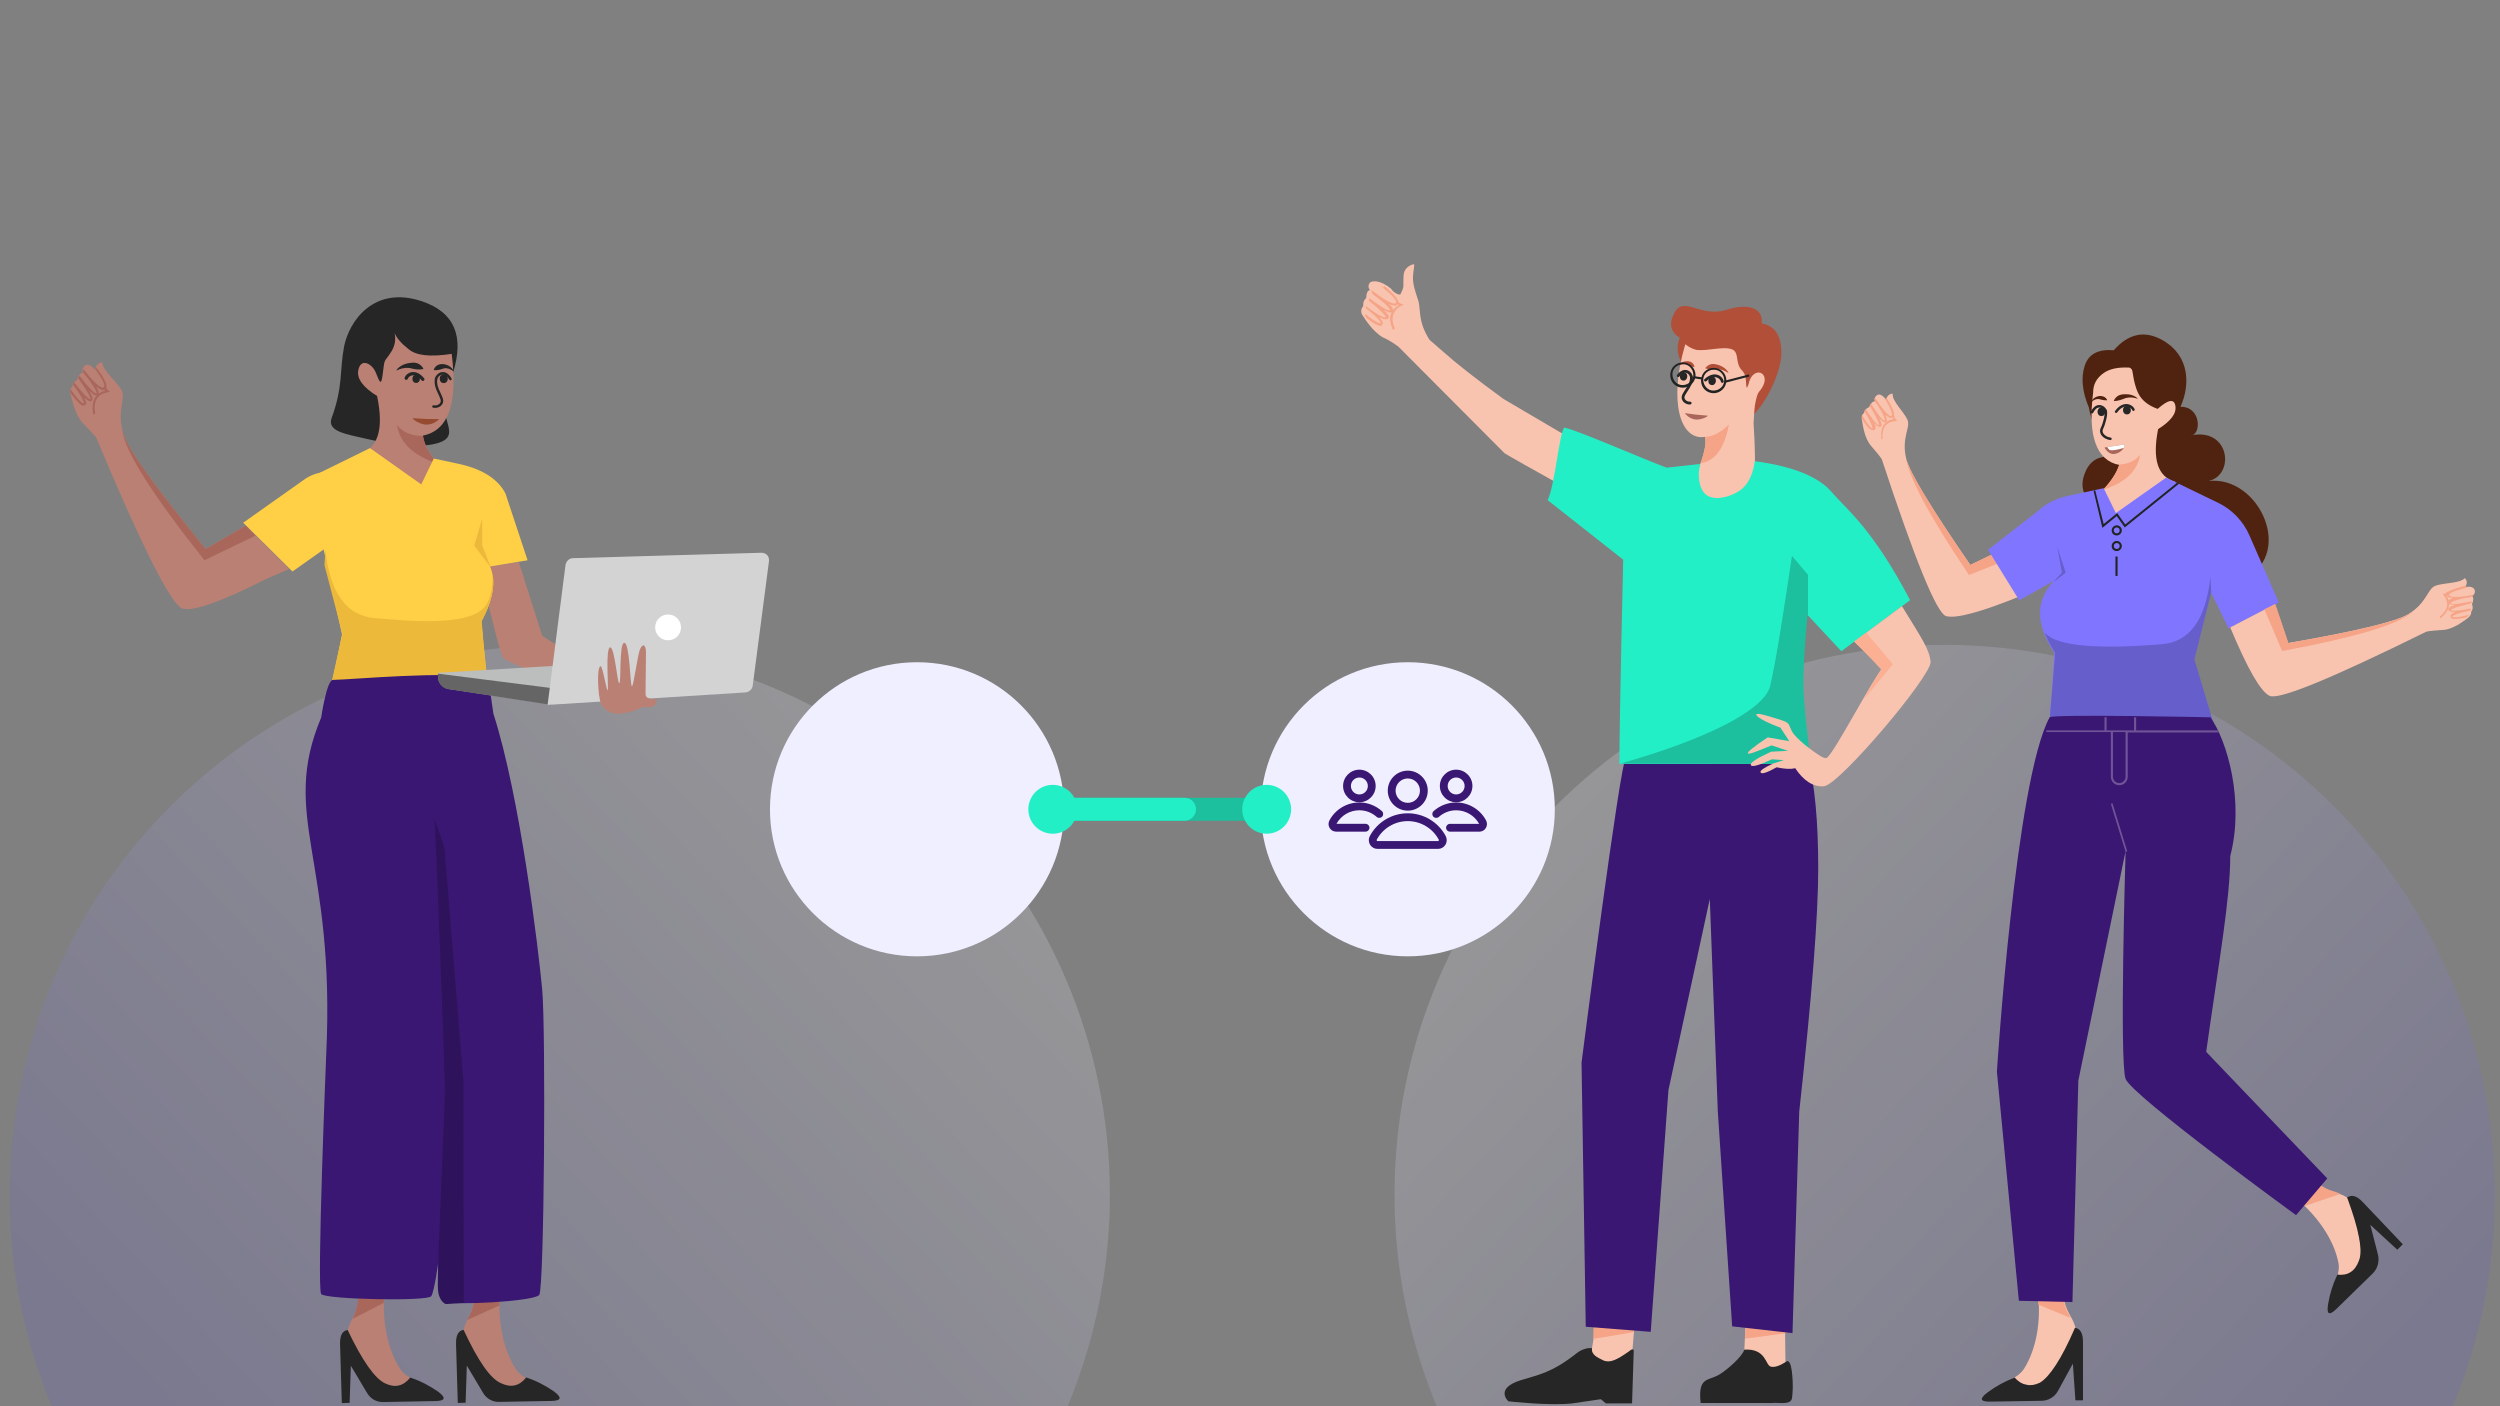 <?xml version="1.0" encoding="UTF-8"?> <svg xmlns="http://www.w3.org/2000/svg" xmlns:xlink="http://www.w3.org/1999/xlink" id="Ebene_1" data-name="Ebene 1" viewBox="0 0 1920 1080"><rect x="0" y="0" width="1920" height="1080" fill="#808080" stroke="none"/><defs><style> .cls-1, .cls-2, .cls-3, .cls-4, .cls-5, .cls-6, .cls-7, .cls-8, .cls-9, .cls-10, .cls-11, .cls-12, .cls-13, .cls-14, .cls-15, .cls-16, .cls-17, .cls-18, .cls-19 { fill-rule: evenodd; } .cls-1, .cls-20 { fill: #a9675b; } .cls-2, .cls-21 { fill: #f5a487; } .cls-3 { fill: #fcb093; } .cls-4 { fill: #ffcf46; } .cls-5 { fill: #646564; } .cls-6, .cls-22 { fill: #502310; } .cls-23 { fill: #6f5597; } .cls-24 { fill: #a9675b; } .cls-25 { fill: #23efc6; } .cls-26 { fill: #fff; } .cls-27 { fill: #f0efff; } .cls-28, .cls-18 { fill: #b24f38; } .cls-29, .cls-15 { fill: #262626; } .cls-30, .cls-9 { fill: #23efc6; } .cls-31, .cls-32, .cls-33 { fill: none; } .cls-7 { fill: #f9c4af; } .cls-34 { clip-path: url(#clippath-1); } .cls-35 { fill: #212322; } .cls-8 { fill: #edb93a; } .cls-36 { fill: url(#Unbenannter_Verlauf_22); } .cls-36, .cls-37 { isolation: isolate; opacity: .2; } .cls-38 { fill: #3a1772; } .cls-10 { fill: #ba8074; } .cls-39 { clip-path: url(#clippath-3); } .cls-37 { fill: url(#Unbenannter_Verlauf_19); } .cls-11 { fill: #8075ff; } .cls-12 { fill: #d3d3d3; } .cls-40 { fill: #964a30; } .cls-13 { fill: #2e125b; } .cls-32 { clip-path: url(#clippath-2); } .cls-32, .cls-33 { clip-rule: evenodd; } .cls-41 { fill: #3272d8; } .cls-14 { fill: #665ecb; } .cls-16 { fill: #3a1772; } .cls-17 { fill: #bcbdbd; } .cls-19, .cls-42 { fill: #1cbf9e; } .cls-33 { clip-path: url(#clippath); } </style><linearGradient id="Unbenannter_Verlauf_19" data-name="Unbenannter Verlauf 19" x1="784.37" y1="-5551.8" x2="167.54" y2="-6129.3" gradientTransform="translate(0 -4989.78) scale(1 -1)" gradientUnits="userSpaceOnUse"><stop offset="0" stop-color="#fff"></stop><stop offset="1" stop-color="#665ecb"></stop></linearGradient><linearGradient id="Unbenannter_Verlauf_22" data-name="Unbenannter Verlauf 22" x1="1847.99" y1="-5551.8" x2="1231.15" y2="-6129.3" gradientTransform="translate(2987 -4989.78) rotate(-180)" gradientUnits="userSpaceOnUse"><stop offset="0" stop-color="#fff"></stop><stop offset="1" stop-color="#665ecb"></stop></linearGradient><clipPath id="clippath"><rect class="cls-31" x="646.89" y="564.15" width="114.77" height="114.77"></rect></clipPath><clipPath id="clippath-1"><path class="cls-33" d="M672.04,651.71c8.97,7.28,20.83,11.54,34.49,11.54,11.21,0,21.02-2.92,29.34-7.8,1.65-.97,3.18-1.98,4.58-3.01,12.94,2.63,21.2,6.64,21.2,11.14,0,7.92-25.69,14.35-57.38,14.35s-57.38-6.42-57.38-14.35c0-4.94,9.97-9.29,25.15-11.87h0Z"></path></clipPath><clipPath id="clippath-2"><rect class="cls-31" x="646.89" y="564.15" width="114.77" height="114.77"></rect></clipPath><clipPath id="clippath-3"><path class="cls-32" d="M658.85,612.51c0-24.96,18.59-45.96,47.69-45.96,22.9,0,33.74,13.08,33.74,13.08l-9.64,14.98s-9.12-9.47-22.9-9.47c-16.18,0-26.68,12.22-26.68,27.2s10.67,27.54,27.37,27.54c14.8,0,25.82-11.19,25.82-11.19l8.44,15.49s-12.57,14.29-36.15,14.29c-29.09,0-47.69-20.49-47.69-45.96h0Z"></path></clipPath></defs><path class="cls-37" d="M817.4,1086.05c22.32-51.57,34.98-108.56,34.98-168.27,0-233.41-189.08-422.5-422.5-422.5S7.39,684.37,7.39,917.78c0,59.71,12.36,116.71,34.98,168.27h775.03Z"></path><path class="cls-36" d="M1105.99,1086.05h775.03c22.62-51.57,34.98-108.56,34.98-168.27,0-233.41-189.08-422.5-422.5-422.5-233.41,0-422.5,189.08-422.5,422.5,0,59.71,12.67,116.71,34.98,168.27h0Z"></path><g><g id="head"><path class="cls-18" d="M1291.65,279.14c-3.56-6.48-4.21-13.28-1.62-19.77-7.13-4.54-8.75-10.69-3.89-19.44,7.13-12.96,19.77,4.21,39.53-1.94,19.44-6.16,28.84.32,27.22,10.37,9.72,1.62,14.91,8.75,15.23,21.71.65,19.12-20.09,54.44-27.87,50.55-7.45-3.89-43.74-32.08-48.6-41.47Z"></path><path class="cls-7" d="M1294.25,264.55c-12.96,43.74-3.89,74.2,15.23,70.96,1.3,4.86-.65,13.61-5.83,26.57-7.45,18.47,5.18,29.49,14.26,29.81,9.07.32,27.22-15.88,29.49-28.84.65-4.21.65-16.85-.65-38.23.32-6.16.65-10.69.97-13.28,1.3-7.45,2.27-9.4,3.24-10.69,8.1-9.4,3.24-15.88-1.62-14.58s-6.16,7.45-6.48,8.75c-.65,1.3-1.62,6.16-1.94-1.94-.32-8.42-3.56-7.45-5.51-12.31-1.94-5.18-.65-10.37-4.86-12.31-6.48-2.92-19.12,1.3-27.54.32-6.16-1.62-8.75-4.86-8.75-4.21h0Z"></path><path class="cls-2" d="M1327.82,325.93c-3.34,18.51-10.79,28.37-21.79,29.8,3.45-9.44,4.45-16.3,3.43-20.18,6.48-.4,12.59-3.72,18.35-9.62h0Z"></path><path class="cls-24" d="M1302.22,322.2c3.73.42,9.12-2.01,9.42-2.97-5.35-.55-5.82-.43-9.3-.83-1.31-.15-8.08-1.11-8.38-1.14,0,0,2.75,4.32,8.27,4.94Z"></path><g><ellipse class="cls-29" cx="1314.99" cy="292.57" rx="3.24" ry="2.9" transform="translate(836.25 1551.77) rotate(-81.73)"></ellipse><path class="cls-29" d="M1309.65,293.02c.31.05.64-.05.89-.28,2.75-2.58,5.58-3.57,7.99-2.8,1.85.59,2.92,2.06,3.15,3.24.12.58.68.96,1.27.85.58-.12.96-.68.85-1.27-.44-2.2-2.24-4.12-4.61-4.87-1.85-.59-5.61-.95-10.12,3.28-.43.41-.45,1.09-.05,1.52.17.18.4.29.63.33Z"></path><ellipse class="cls-29" cx="1293.06" cy="289.13" rx="3.19" ry="2.85" transform="translate(820.88 1527.14) rotate(-81.73)"></ellipse><path class="cls-29" d="M1288.73,289.58c.37.05.77-.09,1.01-.41,1.77-2.32,3.61-3.28,5.32-2.81,1.64.47,2.76,2.17,2.9,3.55.06.59.59,1.02,1.18.97.59-.06,1.02-.59.97-1.18-.21-2.12-1.81-4.66-4.45-5.41-1.5-.42-4.49-.53-7.62,3.57-.36.47-.27,1.15.2,1.51.15.12.32.19.5.21Z"></path><path class="cls-29" d="M1296.71,310.59c.47.07.95.09,1.42.04.59-.05,1.03-.58.98-1.17-.05-.59-.58-1.03-1.17-.98-1.47.13-3.09-.61-3.85-1.78-.6-.91-.6-1.93,0-3.04.72-1.34,1.49-2.5,2.23-3.63,1.92-2.9,3.72-5.64,3.8-10.13.01-.6-.46-1.09-1.06-1.09-.59,0-1.08.46-1.09,1.06-.06,3.86-1.55,6.12-3.44,8.98-.77,1.17-1.57,2.38-2.33,3.8-.97,1.81-.93,3.67.11,5.25.95,1.43,2.64,2.43,4.42,2.69Z"></path><path class="cls-28" d="M1309.92,282.99c3.34,1.08,5.74.88,8.95.54,2.99.07,5.8,1.1,8.32,2.82.1.07.24.05.31-.06-1.41-2.98-4.85-5.2-8.09-6.07-2.52-.87-5.33-1.12-7.63.48-.76.46-1.47,1.06-2.02,1.9-.1.14-.01.35.16.39h0Z"></path><path class="cls-28" d="M1301.35,281.67c-1.03-5.76-9.46-5.29-12.1-1.1-.1.13.05.32.2.24,1.82-1.04,3.86-1.55,5.83-.9,1.98,1.01,3.39,1.77,5.85,1.98.13.03.25-.09.23-.22h0Z"></path></g><g><path class="cls-35" d="M1290.68,297.6c-5.51-.97-8.75-6.16-7.78-11.34.97-5.51,6.16-8.75,11.34-7.78,5.18.97,8.75,6.16,7.78,11.34-.97,5.18-6.16,8.75-11.34,7.78ZM1293.92,279.78c-4.54-.65-8.75,2.27-9.4,6.48-.65,4.54,2.27,8.75,6.48,9.4,4.21.65,8.75-2.27,9.4-6.48s-2.27-8.75-6.48-9.4ZM1314.34,301.82c-5.51-.97-8.75-6.16-7.78-11.34.97-5.51,6.16-8.75,11.34-7.78,5.51.97,8.75,6.16,7.78,11.34-.97,5.18-6.16,8.75-11.34,7.78ZM1317.58,284c-4.54-.65-8.75,2.27-9.4,6.48s2.27,8.75,6.48,9.4c4.54.65,8.75-2.27,9.4-6.48.97-4.21-2.27-8.75-6.48-9.4Z"></path><path class="cls-35" d="M1306.88,291.45l-6.16-.97.32-1.62,6.16.97-.32,1.62ZM1324.7,294.04l-.32-1.62,18.79-4.86.32,1.62-18.79,4.86Z"></path></g></g><g id="foot"><path class="cls-7" d="M1340.69,1015.16l-2.28,46.61,33.02,1.48-.66-55.46-30.09,7.38Z"></path><path class="cls-2" d="M1371.18,1024l-30.94,4.11.45-12.95.65.02,29.8.72.04,8.11Z"></path><path class="cls-15" d="M1371.38,1046.06c-4.97,3.07-8.58,4.24-11.47,3.49-4.18-1.12-3.4-14.06-20.3-13.03-1.49,5.46-13.52,15.74-19.15,19.11-8.61,5.21-16.58,1.37-14.38,21.87l55.12-.02c5.2-.47,14.2,1.79,15.04-3.69.41-2.58.56-6.79.61-8.08.07-1.94-.11-24.64-5.47-19.64h0Z"></path></g><g id="foot-2" data-name="foot"><path class="cls-7" d="M1227.17,1008.83l-7.78,45.69,32.4,5.51,4.86-58.32-29.49,7.13Z"></path><path class="cls-2" d="M1255.36,1018.23l-.65,4.86-31.11,5.18.32-13.93,31.43,3.89Z"></path><path class="cls-15" d="M1254.72,1037.02c-.97-1.62-2.59,0-3.89.97-8.75,6.16-14.26,9.07-19.44,6.8-4.54-2.27-9.4-4.21-8.75-9.4h-2.27c-2.92,0-7.13,1.94-9.07,3.56-20.09,15.88-30.13,16.85-43.42,21.06-20.41,6.48-9.4,16.2-9.4,16.2,0,0,31.11,3.56,48.93,1.62l22.03-3.24,3.89,3.24h20.09l1.3-40.83Z"></path></g><path id="legs" class="cls-16" d="M1248.64,581.85c-4.54,4.54-34.02,234.27-34.02,234.27l3.24,202.84,49.9,3.89,13.61-185.66,31.75-146.78,6.16,163.31,11.02,164.93,46.34,5.18,5.18-170.11c9.72-88.46,14.58-150.67,14.58-186.64s-2.59-64.48-8.1-85.54c0,.32-138.68-.65-139.65.32h0Z"></path><g id="arm"><path id="arm-2" data-name="arm" class="cls-7" d="M1097.89,260.99l10.04,8.75c9.72,8.75,24.95,20.74,46.66,36.61l92.02,54.11-11.34,32.4s-74.2-41.15-79.71-44.72l-81.65-81.98c-3.24-2.27-6.8-4.86-11.99-7.13-7.45-4.21-13.61-13.93-15.88-17.5-1.3-2.59-.32-5.18.97-6.48-.32-2.27.32-4.54,2.27-6.16,0-3.56.97-5.83,2.92-6.16-1.3-1.3-1.62-2.92-.65-4.86,1.3-2.92,8.75-2.92,16.85,3.89,1.3,2.59,7.13,6.16,7.45,3.56.32-.97,1.94-3.56,1.94-5.51,0-4.54,0-7.13.32-9.4.65-5.18,6.16-7.45,7.78-7.45.65,0-.32,4.21-.65,8.42-.65,6.8,2.27,13.93,3.56,18.15,2.92,7.45-.65,16.2,9.07,31.43"></path><path class="cls-21" d="M1065.16,245.11c.65,0,.97-.32,1.3-.97.32-.65.97-1.62-3.89-6.16,3.56,1.94,4.86,2.27,5.83,1.94.65,0,.97-.32,1.3-.97.32-.97.32-2.59-2.92-5.51,3.89,1.94,5.83,1.3,6.16.65.65-.65.97-1.3.97-1.94,0-1.62-1.3-4.86-11.02-12.64v1.3c-.97-.65-1.94-.97-2.59-1.3,10.37,8.1,11.99,11.34,11.99,12.64q0,.32-.32.65c-.65.65-3.56.97-12.96-5.83-1.62-1.3-3.56-2.59-5.83-4.21,0,.97.32,1.94.97,2.59,0,0-.32,0-.32.32l3.89,2.92c10.04,7.45,9.72,9.4,9.72,9.72-.65.32-3.89-.32-15.88-9.4,0,.65-.32,1.3-.32,1.94,12.31,10.04,12.96,12.31,12.96,12.96-.32,0-2.27.97-15.23-8.75v1.62c12.31,9.72,11.34,11.34,11.34,11.66-.65,0-3.24-.32-11.99-7.45,0,.97.32,1.94.65,2.92,7.78,6.16,10.37,6.48,11.34,6.48q.32,0,.65-.32c.32,0,.65-.32.65-.65.65-.97.65-2.27-2.27-5.51,3.56,1.3,4.86,1.62,5.83,1.3h0Z"></path><path class="cls-21" d="M1071.32,252.57l-1.62.65c-3.89-8.42-2.27-14.91,4.54-18.79-.97-.65-1.62-1.3-1.62-2.27l1.62-.32c0,.32.32.97,2.27,1.62l1.62.65-1.62.65h-.32c-6.8,3.89-8.42,9.72-4.86,17.82Z"></path></g><g id="shirt"><path class="cls-9" d="M1347.71,354.28c-1.3,9.07-4.53,15.91-8.42,19.8-5.83,6.16-22.36,12.31-29.81,5.18-4.86-4.86-5.77-14.49-3.82-22.91l-25.66,2.82c-20.09-7.45-69.34-29.16-78.74-30.78-3.89,5.51-7.13,44.39-12.64,55.73l58,45.69s-2.92,122.16-2.92,156.83h146.13c-3.89-30.46-5.83-51.2-5.83-62.21s1.3-28.84,3.56-52.82l26.57,28.51,52.82-39.21c-28.51-54.44-48.6-69.66-59.62-82.3-10.04-12.31-30.14-20.47-59.3-24.36l-.32.03Z"></path><path class="cls-19" d="M1359.7,526.04c4.54-20.09,9.72-53.46,16.53-99.15l12.31,14.58v31.11l-.32-.97c-2.27,23.98-3.24,41.8-3.24,52.82s1.94,31.75,5.83,62.21l-146.05-.33c62.21-17.5,111.05-40.49,114.94-60.26h0Z"></path></g><g id="arm-3" data-name="arm"><path class="cls-7" d="M1397.49,580.23c-4.86-2.92-18.47-12.96-21.39-18.79-2.92-5.83-1.3-6.16-9.07-8.75-7.78-2.27-17.82-5.83-18.15-3.89-.32,2.27,11.99,7.78,18.47,10.04l6.8,10.37-16.53-2.92c-10.69,7.13-15.88,11.34-15.23,12.31s6.48-1.3,18.15-6.16l12.64,4.21-12.96.65c-11.34,5.18-16.53,8.75-15.55,10.37.97,1.62,6.48,0,16.2-4.54l9.07.65-8.1,2.59c-7.13,3.24-10.37,5.51-9.72,6.8.65,1.62,4.86.32,12.31-3.89,6.16,1.3,10.69,1.62,14.26.65,6.48,9.72,13.93,14.58,22.03,13.93,11.99-.97,82.95-85.22,81.98-95.59-.97-9.72-6.48-17.5-22.03-42.77l-36.61,27.22,21.39,20.74c-9.4,11.66-37.91,67.07-42.77,68.69-1.94.32-4.86-1.62-5.18-1.94h0Z"></path><path class="cls-3" d="M1433.36,485.91l20.41,24.3-22.36,26.89c6.16-12.31,9.72-16.53,13.28-23.01-10.37-11.34-20.74-21.39-20.74-21.39l9.4-6.8h0Z"></path></g></g><g><g id="woman-01-standing-happy"><g id="heat"><path class="cls-6" d="M1604.27,313.05c-5.18-12.31-6.16-23.01-3.24-32.08,2.92-9.07,10.37-12.96,22.36-11.99,11.34-12.96,23.98-15.55,37.91-7.45,20.74,11.99,20.74,34.67,13.28,50.87,16.2-.32,16.2,22.03,7.78,22.03,30.13-6.48,34.35,30.13,13.93,34.99,38.88-4.54,68.04,58,23.98,77.12-44.07,19.12-53.14-7.13-71.28-35.32-6.16-9.72-58.65-16.85-48.28-46.66,3.56-10.04,10.04-14.58,19.77-13.61-7.78-13.28-11.66-20.09-11.66-20.41-2.59-9.72-4.54-15.88-4.54-17.5"></path><path class="cls-7" d="M1607.51,301.71c-4.21,33.37,2.59,51.84,20.09,55.41-2.27,7.13-7.78,15.23-16.85,23.65-13.61,12.96,11.02,24.63,32.73,10.37,14.58-9.4,23.65-16.53,27.22-21.06-13.61-3.89-17.82-17.17-13.28-40.5,9.72-6.16,14.26-11.99,13.28-17.82-.97-5.83-5.51-4.86-13.61,2.27-6.48-2.27-11.02-5.83-13.61-9.72-2.59-3.89-4.54-10.37-5.83-19.44-.32-1.3-1.3-2.59-2.92-2.59-8.1-.32-14.58.97-19.12,4.21-5.51,3.89-8.1,8.75-8.1,15.23"></path><path class="cls-2" d="M1643.48,349.34c-1.62,12.31-11.34,21.39-28.51,26.89,6.48-6.8,10.69-13.28,12.64-19.44h-.32c7.13-.32,12.64-2.92,16.2-7.45h0Z"></path></g><g id="arm-4" data-name="arm"><path class="cls-7" d="M1553.07,457.24l-11.66-36.94-28.19,13.61c-30.13-43.74-46.66-70.96-49.25-81.65-3.89-16.2,3.56-23.98.97-29.81-2.59-6.16-11.99-14.26-11.34-20.09-2.59,0-4.21,1.62-5.18,4.54-2.92-3.89-5.51-4.86-7.45-2.92-1.3,1.3-1.62,2.59-.97,4.21-1.94,0-3.24,1.62-4.54,4.54-2.27.97-3.56,2.27-3.89,4.54-1.62.97-1.94,2.59-1.62,5.18.65,3.89,1.94,14.26,7.13,20.09,3.24,3.89,6.16,7.13,8.1,10.04,25.6,77.77,42.12,117.94,49.25,120.54,7.45,2.27,26.89-2.92,58.65-15.88"></path><path class="cls-2" d="M1544.58,428.65l-32.4,12.96c-31.43-46.66-47.63-77.44-48.6-92.02v.32c0,.65.32,1.62.32,2.27,2.71,10.43,18.99,37.48,49.25,81.65l28.19-13.61,3.24,8.42h0Z"></path><path class="cls-21" d="M1429.83,321.4c0-.97,0-1.94.31-2.59,5.02,8.75,7.21,10.04,7.84,10.37,0,0,1.1-1.3-6.11-13.29.31-.65.47-.97,1.1-1.62,8.15,12.64,9.72,12.31,10.03,12.31.31-.32.18-2.63-7.03-14.94.31-.65.63-.97.94-1.62,7.21,11.34,9.54,13,10.48,13,.31-.32.94-1.62-5.02-11.34-.63-.97-1.67-2.19-2.61-3.49h.24c-.31-.98-.55-1.53-.05-2.88,1.25,1.94,2.74,3.77,3.68,5.39,5.96,8.42,8.15,9.07,9.09,8.75.31,0,.31-.32.31-.32.31-.97,0-4.21-6.27-14.26l1.88,1.94c0-.32.31-.65.31-1.3,5.96,9.72,5.96,12.64,5.33,13.93-.31.65-.63,1.3-1.25,1.3-.94.32-2.51.32-5.02-2.27,1.57,3.56,1.25,4.86.63,5.51-.31.32-.63.65-1.25.32-.63,0-1.88-.65-4.08-3.24,2.51,5.51,1.88,6.16,1.25,6.48-.31.32-.63.32-1.25.32s-1.88-.65-3.76-2.92c1.57,3.56.94,4.54.31,5.18-.31.32-.63.32-.94.32h-.31c-2.19-.32-4.39-1.62-8.78-9.07h0Z"></path><path class="cls-21" d="M1445.17,337.35c.32,0,.65-.32.65-.65-.65-8.1,2.59-12.64,9.72-13.28l1.62-.32-.97-.97c-1.3-1.3-1.3-1.94-1.3-2.27s-.32-.65-.65-.97c-.32,0-.65.32-.97.65,0,.65.32,1.3.97,2.27-7.13,1.3-10.04,6.16-9.4,14.91-.32.32,0,.65.32.65h0Z"></path></g><g id="shirt-2" data-name="shirt"><path class="cls-11" d="M1572.84,569.02h130.9l-18.79-62.54,12.96-51.84,13.61,27.87,38.56-19.77-22.36-51.2c-4.86-11.34-13.61-20.41-24.63-25.6l-39.53-19.12-38.56,27.22-9.4-19.12-28.51,6.16c-8.42,1.94-16.2,5.83-22.68,11.99l-37.59,29.16,23.98,38.88,26.89-15.23c-14.58,14.91-14.58,33.37,0,55.41-.97,20.74-2.92,43.42-4.86,67.72"></path><path class="cls-14" d="M1578.35,501.3c-3.56-5.51-6.16-10.69-8.1-15.55.32.65.97.97,1.62,1.62,15.23,13.61,74.53,8.42,87.49,7.45,22.03-1.3,34.67-18.47,38.23-51.84l.65,11.66-12.96,51.84,18.79,62.54h-131.23c1.94-24.3,3.89-46.98,5.51-67.72h0ZM1583.53,439.74l-3.56-19.77,6.48,19.77-9.07,7.13.97-.97-.97.65,6.16-6.8h0Z"></path><path class="cls-35" d="M1621.77,407.34c0-1.94,1.62-3.89,3.89-3.89,1.94,0,3.89,1.62,3.89,3.89,0,1.94-1.62,3.89-3.89,3.89s-3.89-1.62-3.89-3.89ZM1623.39,407.34c0,1.3.97,2.27,2.27,2.27s2.27-.97,2.27-2.27-.97-2.27-2.27-2.27-2.27.97-2.27,2.27ZM1621.77,419.33c0-1.94,1.62-3.89,3.89-3.89,1.94,0,3.89,1.62,3.89,3.89,0,1.94-1.62,3.89-3.89,3.89s-3.89-1.62-3.89-3.89ZM1623.39,419.33c0,1.3.97,2.27,2.27,2.27s2.27-.97,2.27-2.27-.97-2.27-2.27-2.27-2.27.97-2.27,2.27Z"></path><path class="cls-35" d="M1673.61,371.37l-41.8,33.7-6.16-8.75-11.02,9.07-6.8-28.51,1.3-.32,6.48,25.92,10.37-8.42,6.16,8.75,39.85-32.08,1.62.65ZM1624.68,427.43h1.62v14.91h-1.62v-14.91Z"></path></g><g id="arm-5" data-name="arm"><path class="cls-7" d="M1712.82,481.86l34.35-17.82,10.04,29.81c52.49-9.07,83.27-16.53,92.67-22.36,14.26-8.75,14.26-19.44,20.74-21.71,6.16-2.27,18.79-1.62,22.36-5.83,1.94,1.94,1.94,4.21.32,6.8,4.86-.65,7.13.65,7.45,3.24,0,1.94-.97,3.24-2.27,3.56,1.3,1.3,1.3,3.56,0,6.48.97,2.27.65,4.21-.65,5.83.32,1.62-.65,3.24-2.59,4.86-3.24,2.27-11.34,8.75-19.12,9.07-5.18.32-9.4.65-12.64,1.3-73.55,36.29-113.73,52.82-120.54,49.25-6.8-3.24-16.85-20.74-30.13-52.49"></path><path class="cls-2" d="M1747.49,464.04l10.04,29.81c52.49-9.07,83.27-16.53,92.67-22.36.65-.32,1.3-.97,1.94-1.3h.32c-11.02,9.72-44.39,19.44-99.8,29.81l-13.61-32.08,8.42-3.89h0Z"></path><path class="cls-21" d="M1893.94,449.78c0,.32-.32.65-.65,1.3h2.59c-11.66,2.59-14.26,4.54-14.9,5.51v.65c.32.65,2.27,1.94,12.64.65,1.94-.32,3.89-.65,6.16-1.3-.32.65-.97,1.3-1.94,1.62v.32c-1.62.32-2.92.65-4.21.65-11.02,2.27-11.66,3.89-11.66,4.21.65.32,3.24,1.3,16.53-1.62,0,.65-.32.97-.65,1.62-13.93,3.24-15.55,4.86-15.88,5.18,0,0,1.3,1.62,15.88-1.3,0,.65-.32.97-.65,1.62-13.93,2.92-13.93,4.86-13.93,4.86.65.32,2.92.97,12.96-1.62-.32.65-.97,1.3-1.62,1.94-4.54.97-7.45,1.3-9.4,1.3-1.62,0-2.27-.32-2.59-.65-.32-.32-.65-.65-.65-1.3,0-.97.32-1.94,3.89-3.56-3.24,0-4.54-.32-4.86-.65-.32-.32-.65-.65-.65-1.3s0-1.62,5.51-3.56c-3.56.32-4.86-.32-5.51-.65-.32-.32-.65-.65-.65-1.3,0-.97.65-1.94,4.54-3.24-3.89,0-4.86-.97-5.51-2.27-.32-.65-.32-1.3,0-1.94,1.94-.65,4.21-2.59,15.23-5.18h0Z"></path><path class="cls-21" d="M1874.5,474.73q.32,0,.32-.32c6.48-5.51,7.78-11.34,3.89-17.17.97,0,1.94-.32,2.27-.97.32-.32.32-.65,0-.97s-.65-.32-.97,0c0,0-.65.65-2.59.65h-1.62l.97,1.3c4.21,5.51,3.56,11.02-2.92,16.2-.32.32-.32.65,0,.97s.65.32.65.32h0Z"></path></g><g id="foot-3" data-name="foot"><path class="cls-7" d="M1543.03,1060.57c5.83-3.24,9.72-6.48,11.66-9.72,9.4-15.23,12.64-35.97,10.69-55.73h19.44c.32,4.86,1.94,9.4,4.21,13.61,3.56,6.16,6.48,12.31,4.86,16.85-.97,2.92-9.72,16.53-26.25,40.18l-24.63-5.18Z"></path><path class="cls-2" d="M1565.39,1001.92c0-.97,0-2.27-.32-3.24l19.44-1.94c.65,4.21,1.94,8.42,3.89,11.99.65,1.3,1.3,2.27,1.94,3.56l-24.95-10.37Z"></path><path class="cls-15" d="M1593.58,1019.74c4.21.65,6.16,4.21,6.16,11.02v44.72h-5.83l-1.94-28.19-11.34,20.74c-2.59,4.86-7.45,7.78-12.96,7.78l-39.53.65c-7.45,0-8.1-2.27-1.62-7.13s13.28-8.42,20.74-11.34c5.51,6.16,11.99,7.45,19.44,3.89,7.45-4.54,16.53-18.15,26.89-42.12"></path></g><g id="foot-4" data-name="foot"><path class="cls-7" d="M1794.15,984.1c1.94-6.16,2.59-11.34,1.62-14.91-3.56-17.5-15.88-34.67-30.78-47.63l13.93-13.28c3.56,3.24,7.78,5.51,12.31,6.8,6.8,1.94,13.28,4.54,15.23,8.75,1.3,2.92,4.21,18.47,8.75,47.31l-21.06,12.96Z"></path><path class="cls-2" d="M1769.2,925.13l12.64-15.23c2.92,2.27,6.48,3.89,9.72,4.86,1.62.32,2.92.97,4.54,1.62l.97.65-26.57,9.07c-.32,0-.97-.32-1.3-.97Z"></path><path class="cls-15" d="M1802.57,919.62c3.56-2.27,7.45-1.3,11.99,3.56,4.54,4.86,14.9,15.55,30.78,32.4l-4.21,4.21-20.74-19.12,5.83,22.68c1.3,5.18,0,10.69-3.89,14.58l-28.19,27.54c-5.51,5.18-7.45,3.89-6.16-3.89,1.3-7.78,3.56-15.23,7.13-22.68,8.1.97,13.61-2.59,16.53-10.69,3.24-7.78,0-23.98-9.07-48.6"></path></g><g id="legs-2" data-name="legs"><path class="cls-16" d="M1574.14,550.88c1.62-2.59,123.45,0,123.45,0,12.96,18.15,26.25,64.48,15.23,106.6,0,32.73-8.42,79.06-18.47,150.35l92.99,97.21-23.98,28.19s-126.04-91.7-130.9-104.66c-4.86-12.96,0-174.97,0-174.97l-36.29,176.27-4.54,170.11-41.15-.97-16.85-175.94c0-.32,14.26-224.22,40.5-272.18h0Z"></path><path class="cls-23" d="M1621.12,617.3l1.3-.32,11.34,36.94-1.3.32-11.34-36.94ZM1621.12,596.57v-34.35h-49.58v-1.3h132.2v1.62h-69.66v34.02c0,3.56-2.92,6.48-6.48,6.48s-6.48-2.92-6.48-6.48ZM1622.74,562.22v34.35c0,2.59,2.27,4.86,4.86,4.86s4.86-2.27,4.86-4.86v-34.35h-9.72Z"></path><path class="cls-23" d="M1616.26,550.88h1.62v10.69h-1.62v-10.69ZM1638.94,550.88h1.62v10.69h-1.62v-10.69Z"></path></g></g><g><path class="cls-24" d="M1623.9,348.63c3.29-.5,5.92-2.43,7.16-4.67.48-.86.75-1.76.78-2.65-4.71.77-10.3,1.59-13.37,2.05-1.15.17-1.95.29-2.22.34,0,0,2.78,5.67,7.65,4.93Z"></path><path class="cls-26" d="M1619.85,345.34c1.28,1.18,7.51-.05,11.21-1.38.48-.86.75-1.76.78-2.65-4.71.77-10.3,1.59-13.37,2.05.32.7.78,1.43,1.38,1.98Z"></path></g><ellipse class="cls-29" cx="1633.48" cy="314.92" rx="2.99" ry="3.35" transform="translate(-13.68 81.93) rotate(-2.86)"></ellipse><path class="cls-29" d="M1638.61,315.62c.09-.01.17-.03.25-.07.5-.2.73-.77.53-1.27-.86-2.1-3.03-3.64-5.53-3.94-1.96-.23-5.79.16-9.47,5.29-.31.44-.21,1.04.22,1.35.44.31,1.04.21,1.35-.22,2.3-3.2,5.02-4.8,7.66-4.49,2.05.24,3.46,1.55,3.95,2.74.17.41.59.65,1.01.6Z"></path><ellipse class="cls-29" cx="1613.88" cy="316.24" rx="2.95" ry="3.3" transform="translate(-13.77 80.95) rotate(-2.86)"></ellipse><path class="cls-29" d="M1617.33,316.81c.06,0,.11-.02.17-.03.51-.15.8-.7.65-1.21-.61-2.01-2.73-4.27-5.47-4.5-1.57-.14-4.55.35-6.87,5.06-.24.48-.04,1.06.44,1.3.48.24,1.06.04,1.3-.44,1.36-2.76,3.08-4.14,4.97-3.98,1.81.15,3.34,1.71,3.77,3.12.14.46.58.74,1.04.68Z"></path><path class="cls-22" d="M1623.69,308.04c3.46-.17,5.82-1.17,8.83-2.33,2.96-.78,6.02-.55,8.95.45.1.04.22-.02.25-.12-2.31-2.38-6.24-3.43-9.6-3.27-2.66-.05-5.39.58-7.2,2.68-.61.64-1.14,1.38-1.47,2.3-.06.15.08.31.23.29h0Z"></path><path class="cls-22" d="M1618.29,307.23c-1.68-3.92-7.05-3.8-10-1.52-1.01.75-1.69,1.77-2.24,2.78-.04.07-.01.15.06.19.06.03.12.02.17-.02,1.58-1.44,3.51-2.4,5.62-2.18.99.09,1.85.61,2.85.71,1.01.14,2.07.29,3.4.26.11,0,.19-.12.15-.23h0Z"></path><path class="cls-29" d="M1620.92,337.96c.46-.06.83-.44.85-.92.03-.54-.39-.99-.92-1.02-1.8-.09-4.45-1.37-5.59-3.3-.61-1.04-.67-2.08-.17-3.12,2.02-4.15,3.82-11.45,3.05-14.05-.15-.51-.69-.81-1.21-.65-.51.15-.81.69-.65,1.21.57,1.92-.99,8.65-2.93,12.64-.79,1.63-.71,3.35.24,4.96,1.54,2.61,4.85,4.13,7.17,4.25.06,0,.11,0,.16,0Z"></path></g><g><g><g id="foot-5" data-name="foot"><path class="cls-10" d="M408.18,1060.85c-5.9-3.11-9.93-6.08-11.96-9.36-9.85-15.11-13.59-35.84-12.45-55.47l-19.47.58c-.39,4.87-1.65,9.46-3.76,13.78-3.25,6.33-6.06,12.79-4.6,17.08,1.17,3,10.43,16.25,27.65,39.46l24.59-6.06h0Z"></path><path class="cls-1" d="M360.54,1010.38c-.57,1.01-1.27,2.44-1.84,3.45l24.83-11.22c.13-1.15-.02-2.15.12-3.29l-19.63-1.14c-.25,4.44-1.51,8.32-3.49,12.2h0Z"></path><path class="cls-15" d="M356.03,1021.3c-4.29.75-5.98,4.48-5.79,11.21.19,6.73.59,21.62,1.34,44.96l6.01-.19.93-28.51,12.48,20.96c2.61,4.42,7.21,7.11,12.51,6.92l40.24-.74c7.45-.2,8-2.64,1.66-7.32-6.62-4.53-13.52-8.2-21.28-10.72-5.25,6.63-11.68,8.11-19.3,4.44-8.19-3.37-17.75-17.19-28.81-41.03h0Z"></path></g><g id="foot-6" data-name="foot"><path class="cls-10" d="M319.39,1060.81c-5.9-3.11-9.93-6.08-11.96-9.36-9.85-15.11-13.59-35.84-12.45-55.47l-19.47.58c-.39,4.87-1.65,9.46-3.76,13.78-3.25,6.33-6.06,12.79-4.6,17.08,1.17,3,10.43,16.25,27.65,39.46l24.59-6.06h0Z"></path><path class="cls-1" d="M272.32,1009.47c-.51,1.03-1.14,2.51-1.66,3.54l24.22-12.48c.08-1.15-.13-2.14-.05-3.3l-19.66-.13c-.46,4.33-1.36,8.54-2.85,12.36h0Z"></path><path class="cls-15" d="M266.96,1021.4c-4.29.75-5.98,4.48-5.79,11.21.19,6.73.59,21.62,1.34,44.96l6.01-.19.93-28.51,12.48,20.96c2.61,4.42,7.21,7.11,12.51,6.92l40.24-.74c7.45-.2,8-2.64,1.66-7.32-6.62-4.53-13.52-8.2-21.28-10.72-5.25,6.63-11.68,8.11-19.3,4.44-8.05-3.81-17.46-17.34-28.81-41.03h0Z"></path></g><path class="cls-10" d="M487.15,534.35l-70.77-46.11-17.93-56.68-29.78,4.8s14.73,66.28,18.25,69.49c2.24,2.24,82.62,36.18,82.62,36.18l17.61-7.69h0Z"></path><g id="heat-2" data-name="heat"><path class="cls-15" d="M347.86,286.5c8.97-28.5.96-46.75-23.7-55.08-37.15-12.49-56.04,15.37-59.88,34.58-3.52,18.25-.64,30.74-9.61,55.08-3.84,10.57,12.49,12.49,25.62,15.69,24.34,5.76,37.79,5.44,45.15,5.44,34.9-3.52,11.21-18.25,16.65-35.86,4.16-11.85,5.76-18.25,5.76-19.85Z"></path><path class="cls-10" d="M346.9,271.77c4.8,38.11-2.56,58.92-22.09,62.76.96,8.01,6.4,16.65,16.65,26.26,15.05,14.09-12.17,27.22-36.18,11.53-16.01-10.57-25.94-18.25-30.1-23.38,15.05-4.16,19.85-18.89,14.41-44.83-10.89-6.72-15.69-13.45-14.41-19.85,1.92-9.61,10.57-5.12,13.45,1.92,2.88,7.04,4.16,11.53,5.44,0,1.28-11.53,1.28-8.01,5.76-15.05,3.2-4.48,4.48-9.93,3.2-15.37,1.6,3.84,5.12,8.01,10.89,12.49,5.76,4.8,16.33,6.08,32.98,3.52Z"></path><path class="cls-1" d="M304.95,326.2c4.16,5.76,10.89,8.65,19.85,8.65.96,6.72,4.8,13.77,11.85,21.45-19.53-6.4-29.78-16.33-31.7-30.1Z"></path></g><g id="shirt-2"><path class="cls-4" d="M377.64,551h-128.09l13.13-63.72-14.41-66.61-24.02-32.98c5.12-8.33,14.09-21.13,22.74-25.3l37.15-18.25,39.39,27.86,9.61-19.85,19.53,4.16c14.41,3.2,28.82,9.61,35.54,22.74l16.97,51.23-28.82,4.8c4.8,10.89,2.56,24.98-6.72,42.27,1.92,21.13,4.48,45.79,8.01,73.65h0Z"></path><path class="cls-8" d="M249.23,434.12l.64-12.17c3.52,33.94,16.65,51.55,39.07,52.84,13.45.96,65.64,7.36,81.34-6.72,5.76-5.12,8.33-14.41,8.01-27.54,1.92,9.93-.64,22.09-8.33,36.5,1.6,21.13,4.16,45.79,7.69,73.65h-129.05l14.41-63.72-13.77-52.84h0ZM376.36,435.08l-12.17-16.01,6.08-20.49v20.17l6.4,16.33h-.32Z"></path></g><path id="arm-3" class="cls-4" d="M260.44,413.62l-35.86,25.3-37.79-37.47,47.07-33.3c9.93-7.04,23.38-7.36,34.58-3.2,10.57,3.84,18.25,13.45,23.06,23.06.96,2.24,2.56,4.48,4.16,6.4-7.69,3.2-27.86,17.61-35.22,19.21Z"></path><g id="legs-2"><path class="cls-16" d="M378.92,548.11c20.49,63.4,34.58,180.6,37.47,211.66,2.88,31.06,1.6,229.6-2.24,234.72-3.84,5.12-67.89,8.33-73.01,5.12-5.12-3.52-4.48-30.74-4.48-30.74,0,0-2.88,22.42-5.44,26.58-2.56,4.16-81.01,2.56-84.54-1.6-3.52-4.16,3.84-183.48,3.84-183.48,7.36-151.46-35.86-182.84-3.84-259.38,0,0,4.16-28.5,8.97-28.82,16.65-.32,85.18-7.04,118.16-1.6,2.88,7.04,3.52,18.25,5.12,27.54h0Z"></path><path class="cls-13" d="M341.46,652.51l14.41,177.72.32,170.36-13.77.96s-5.44-1.6-6.08-11.53c-.96-9.93,5.44-144.42,5.44-152.42s-7.36-208.78-8.33-210.38c-1.6-1.92,7.69,21.13,8.01,25.3h0Z"></path></g><g id="laptop"><path class="cls-17" d="M423.75,541.07l-78.77-11.85c-5.12-.64-8.65-5.12-8.65-9.93v-2.56l90.62-5.44-3.2,29.78Z"></path><path class="cls-5" d="M336.33,517.37v2.56c0,4.48,3.2,8.65,7.69,9.29l79.41,12.17,1.28-12.81s-88.38-11.21-88.38-11.21Z"></path><path class="cls-12" d="M440.08,428.67l144.74-4.16c3.2,0,5.76,2.24,5.76,5.44v.96l-12.49,95.74c-.32,2.56-2.56,4.8-5.44,5.12l-152.1,9.61,13.77-107.59c.64-2.88,2.88-5.12,5.76-5.12h0Z"></path><circle class="cls-26" cx="513.09" cy="481.83" r="9.93"></circle></g><path id="arm-5" class="cls-10" d="M461.54,540.43c-2.24-5.44-3.52-27.86-.32-28.82,1.6-.32,4.48,18.57,5.44,18.57s-1.92-32.66,1.92-32.98c3.52-.32,5.44,27.54,7.04,27.54s-.32-31.06,3.84-31.06,4.48,32.02,5.76,33.3,4.48-24.66,6.4-28.5c1.6-3.84,4.48-4.48,4.48,2.88s-.32,27.22-.32,31.7c0,2.88,2.88,4.16,8.65,3.84,0,2.88-1.28,5.12-3.52,5.76-3.2,1.28-6.4,0-7.69.32-4.48,2.56-9.61,4.16-14.41,4.8-10.89,1.92-16.01-4.48-17.29-7.36h0Z"></path><g id="arm-6" data-name="arm"><path class="cls-10" d="M222.02,437l-33.3-33.3-30.74,17.93c-38.11-46.75-59.24-75.89-63.08-88.06-5.76-17.93,1.92-27.22-1.6-33.94s-14.73-15.05-14.73-21.45c-2.88.32-4.8,1.92-5.44,5.76-3.84-4.16-6.72-4.8-8.65-2.56-1.28,1.6-1.6,3.2-.64,4.8-2.24.32-3.52,1.92-4.48,5.44-2.24,1.28-3.52,2.88-3.84,5.44-1.6,1.28-1.92,3.2-1.28,6.08,1.28,4.16,3.52,16.01,9.61,22.09,4.16,4.16,7.36,7.69,9.93,10.57,35.86,85.82,58.28,129.69,66.61,131.61,8.33,2.24,29.78-5.44,64.68-23.06"></path><path class="cls-1" d="M188.71,403.7l-30.74,17.93c-38.11-46.75-59.24-75.89-63.08-88.06-.32-.96-.64-1.6-.64-2.56l-.32-.32c2.24,16.33,23.38,49.63,63.08,99.59l39.07-18.89-7.36-7.69h0Z"></path><path class="cls-20" d="M74.08,282.33c0,.32-.32.96-.32,1.28-.64-.96-1.6-1.6-2.24-2.24,8.33,10.89,8.97,14.41,8.65,15.69,0,.32-.32.32-.64.64-.96.32-3.52,0-11.21-8.97-1.28-1.6-2.88-3.52-4.48-5.44-.32.96,0,1.92.32,2.88h-.32c.96,1.28,2.24,2.56,3.2,3.84,7.69,10.25,7.36,11.85,7.04,12.17-.96,0-3.84-1.6-13.13-13.77l-.96,1.92c9.61,13.45,9.61,16.01,9.61,16.33-.32,0-2.24.32-12.81-13.13-.32.64-.64,1.28-.64,1.92,9.61,13.13,8.33,14.41,8.01,14.41-.64,0-3.2-1.28-9.93-10.89-.32.96-.32,1.92,0,2.88,3.2,4.48,5.44,6.72,6.72,8.01,1.28,1.28,2.24,1.6,2.88,1.6s.96,0,1.6-.32c.96-.64,1.28-2.24-.96-6.08,2.56,2.56,3.84,2.88,4.8,3.2.64,0,.96-.32,1.28-.64.64-.64,1.28-1.6-1.92-7.36,2.88,2.88,4.16,3.2,5.12,3.52.64,0,.96-.32,1.6-.64.64-.96.96-2.24-1.28-6.08,3.2,2.56,5.12,2.88,6.08,2.24.64-.32,1.28-.96,1.6-1.6.32-1.6,0-5.12-7.69-15.37Z"></path><path class="cls-20" d="M71.83,318.2s-.32-.32-.32-.64c-1.6-9.61,1.6-15.37,9.29-17.61-.96-.96-1.28-1.6-1.28-2.56,0-.32.32-.96.96-.96.32,0,.96.32.96.96,0,.32,0,.96,1.6,2.24l1.28,1.28-1.6.32c-8.01,1.6-11.21,6.72-9.61,16.01,0,.32-.32.96-.64.96,0,.32-.32.32-.64,0Z"></path></g></g><path class="cls-40" d="M327.09,326.1c-4.3-.14-10.01-3.79-10.19-4.92,6.16.26,6.67.47,10.69.59,1.51.04,9.34.07,9.69.09,0,0-3.83,4.44-10.19,4.24Z"></path><ellipse class="cls-29" cx="319.61" cy="290.93" rx="2.86" ry="3.2"></ellipse><path class="cls-29" d="M324.75,292.59c-.37,0-.74-.16-.99-.48-2.27-2.85-4.83-4.2-7.21-3.8-1.81.3-3.01,1.52-3.38,2.59-.23.66-.95,1-1.61.77-.66-.23-1-.95-.77-1.61.76-2.16,2.86-3.82,5.34-4.23,1.93-.33,5.74-.14,9.6,4.71.43.54.34,1.34-.2,1.77-.23.18-.51.27-.78.27Z"></path><ellipse class="cls-29" cx="340.79" cy="290.81" rx="3.08" ry="3.45"></ellipse><path class="cls-29" d="M345.93,292.08c-.33,0-.66-.18-.83-.49-1.58-2.83-3.47-4.19-5.46-3.93-1.91.26-3.45,1.98-3.82,3.5-.13.51-.65.82-1.15.69-.51-.13-.82-.64-.69-1.15.52-2.11,2.6-4.55,5.42-4.93,1.61-.21,4.72.13,7.37,4.89.26.46.09,1.04-.37,1.29-.15.08-.31.12-.46.12Z"></path><path class="cls-29" d="M334.15,313.28c-.5,0-1-.06-1.48-.17-.51-.12-.83-.63-.7-1.15.12-.51.64-.82,1.15-.7,1.61.38,3.55-.19,4.6-1.36.82-.92,1-2.12.52-3.46-.56-1.55-1.21-2.92-1.83-4.25-1.58-3.37-3.07-6.54-2.46-11.29.07-.52.55-.89,1.06-.82.52.07.89.54.82,1.06-.54,4.19.77,6.99,2.3,10.23.64,1.37,1.3,2.78,1.89,4.41.73,2.01.41,3.91-.89,5.37-1.19,1.34-3.1,2.12-4.98,2.12Z"></path><path class="cls-29" d="M324.88,283.49c-3.97.68-6.65.05-10.24-.86-3.41-.42-6.76.29-9.9,1.82-.12.07-.29.02-.34-.12,2.09-3.15,6.36-5.1,10.17-5.55,3-.58,6.22-.39,8.57,1.8.79.65,1.49,1.44,1.98,2.49.09.18-.04.4-.24.41h0Z"></path><path class="cls-29" d="M333.14,283.99c2.32-6.95,12.69-4.85,15.2.81.1.18-.12.38-.29.26-2.07-1.62-4.51-2.62-7.06-2.17-2.63.89-4.52,1.58-7.61,1.4-.16,0-.29-.15-.24-.31h0Z"></path></g><g><circle class="cls-27" cx="704.28" cy="621.53" r="112.94"></circle><g><g class="cls-34"><rect class="cls-41" x="634.94" y="639.75" width="138.68" height="50.13"></rect></g><g class="cls-39"><rect x="646.89" y="554.59" width="107.75" height="115.84"></rect></g></g></g><g><circle class="cls-27" cx="1081.16" cy="621.53" r="112.94"></circle><g><path class="cls-38" d="M1081.16,622.58c-8.47,0-15.36-6.89-15.36-15.36s6.89-15.36,15.36-15.36,15.36,6.89,15.36,15.36-6.89,15.36-15.36,15.36ZM1081.16,597.86c-5.16,0-9.36,4.2-9.36,9.36s4.2,9.36,9.36,9.36,9.36-4.2,9.36-9.36-4.2-9.36-9.36-9.36Z"></path><path class="cls-38" d="M1104.38,651.95h-46.43c-2.37,0-4.52-1.21-5.73-3.25-1.24-2.07-1.29-4.59-.13-6.73,5.78-10.71,16.92-17.36,29.08-17.36s23.3,6.65,29.08,17.36c1.15,2.14,1.11,4.65-.13,6.73-1.21,2.03-3.36,3.25-5.73,3.25h-.01ZM1081.16,630.61c-9.95,0-19.06,5.45-23.8,14.21-.2.36-.08.66,0,.8.19.32.48.32.58.32h46.43c.1,0,.38,0,.58-.32.09-.14.2-.44,0-.8-4.73-8.77-13.85-14.21-23.8-14.21h0Z"></path><path class="cls-38" d="M1044,616.13c-6.9,0-12.51-5.61-12.51-12.51s5.61-12.51,12.51-12.51,12.51,5.61,12.51,12.51-5.61,12.51-12.51,12.51ZM1044,597.12c-3.59,0-6.51,2.92-6.51,6.51s2.92,6.51,6.51,6.51,6.51-2.92,6.51-6.51-2.92-6.51-6.51-6.51Z"></path><path class="cls-38" d="M1048.74,638.71h-22.59c-2.07,0-3.94-1.06-5-2.84-1.08-1.81-1.12-4-.12-5.86,4.57-8.46,13.37-13.72,22.97-13.72,6.35,0,12.48,2.35,17.28,6.61,1.24,1.1,1.35,3,.25,4.24s-3,1.35-4.24.25c-3.7-3.29-8.42-5.1-13.3-5.1-7.33,0-14.06,3.98-17.6,10.41h22.34c1.66,0,3,1.34,3,3s-1.34,3-3,3h0Z"></path><path class="cls-38" d="M1118.32,616.13c-6.9,0-12.51-5.61-12.51-12.51s5.61-12.51,12.51-12.51,12.51,5.61,12.51,12.51-5.61,12.51-12.51,12.51ZM1118.32,597.12c-3.59,0-6.51,2.92-6.51,6.51s2.92,6.51,6.51,6.51,6.51-2.92,6.51-6.51-2.92-6.51-6.51-6.51Z"></path><path class="cls-38" d="M1136.17,638.71h-22.58c-1.66,0-3-1.34-3-3s1.34-3,3-3h22.39c-3.55-6.4-10.3-10.41-17.66-10.41-4.88,0-9.6,1.81-13.3,5.1-1.24,1.1-3.14.99-4.24-.25s-.99-3.13.25-4.24c4.8-4.26,10.94-6.61,17.28-6.61,9.6,0,18.4,5.26,22.97,13.72,1,1.86.96,4.05-.12,5.86-1.06,1.78-2.93,2.84-5,2.84h.01Z"></path></g></g><path class="cls-42" d="M963,630.33h-140.8c-4.99,0-8.8-3.81-8.8-8.8s3.81-8.8,8.8-8.8h140.8c4.99,0,8.8,3.81,8.8,8.8s-3.81,8.8-8.8,8.8Z"></path><circle class="cls-25" cx="808.53" cy="621.53" r="18.77"></circle><circle class="cls-25" cx="972.8" cy="621.53" r="18.77"></circle><path class="cls-30" d="M909.73,630.33h-93.28c-4.99,0-8.8-3.81-8.8-8.8s3.81-8.8,8.8-8.8h93.28c4.99,0,8.8,3.81,8.8,8.8s-4.11,8.8-8.8,8.8Z"></path></svg> 